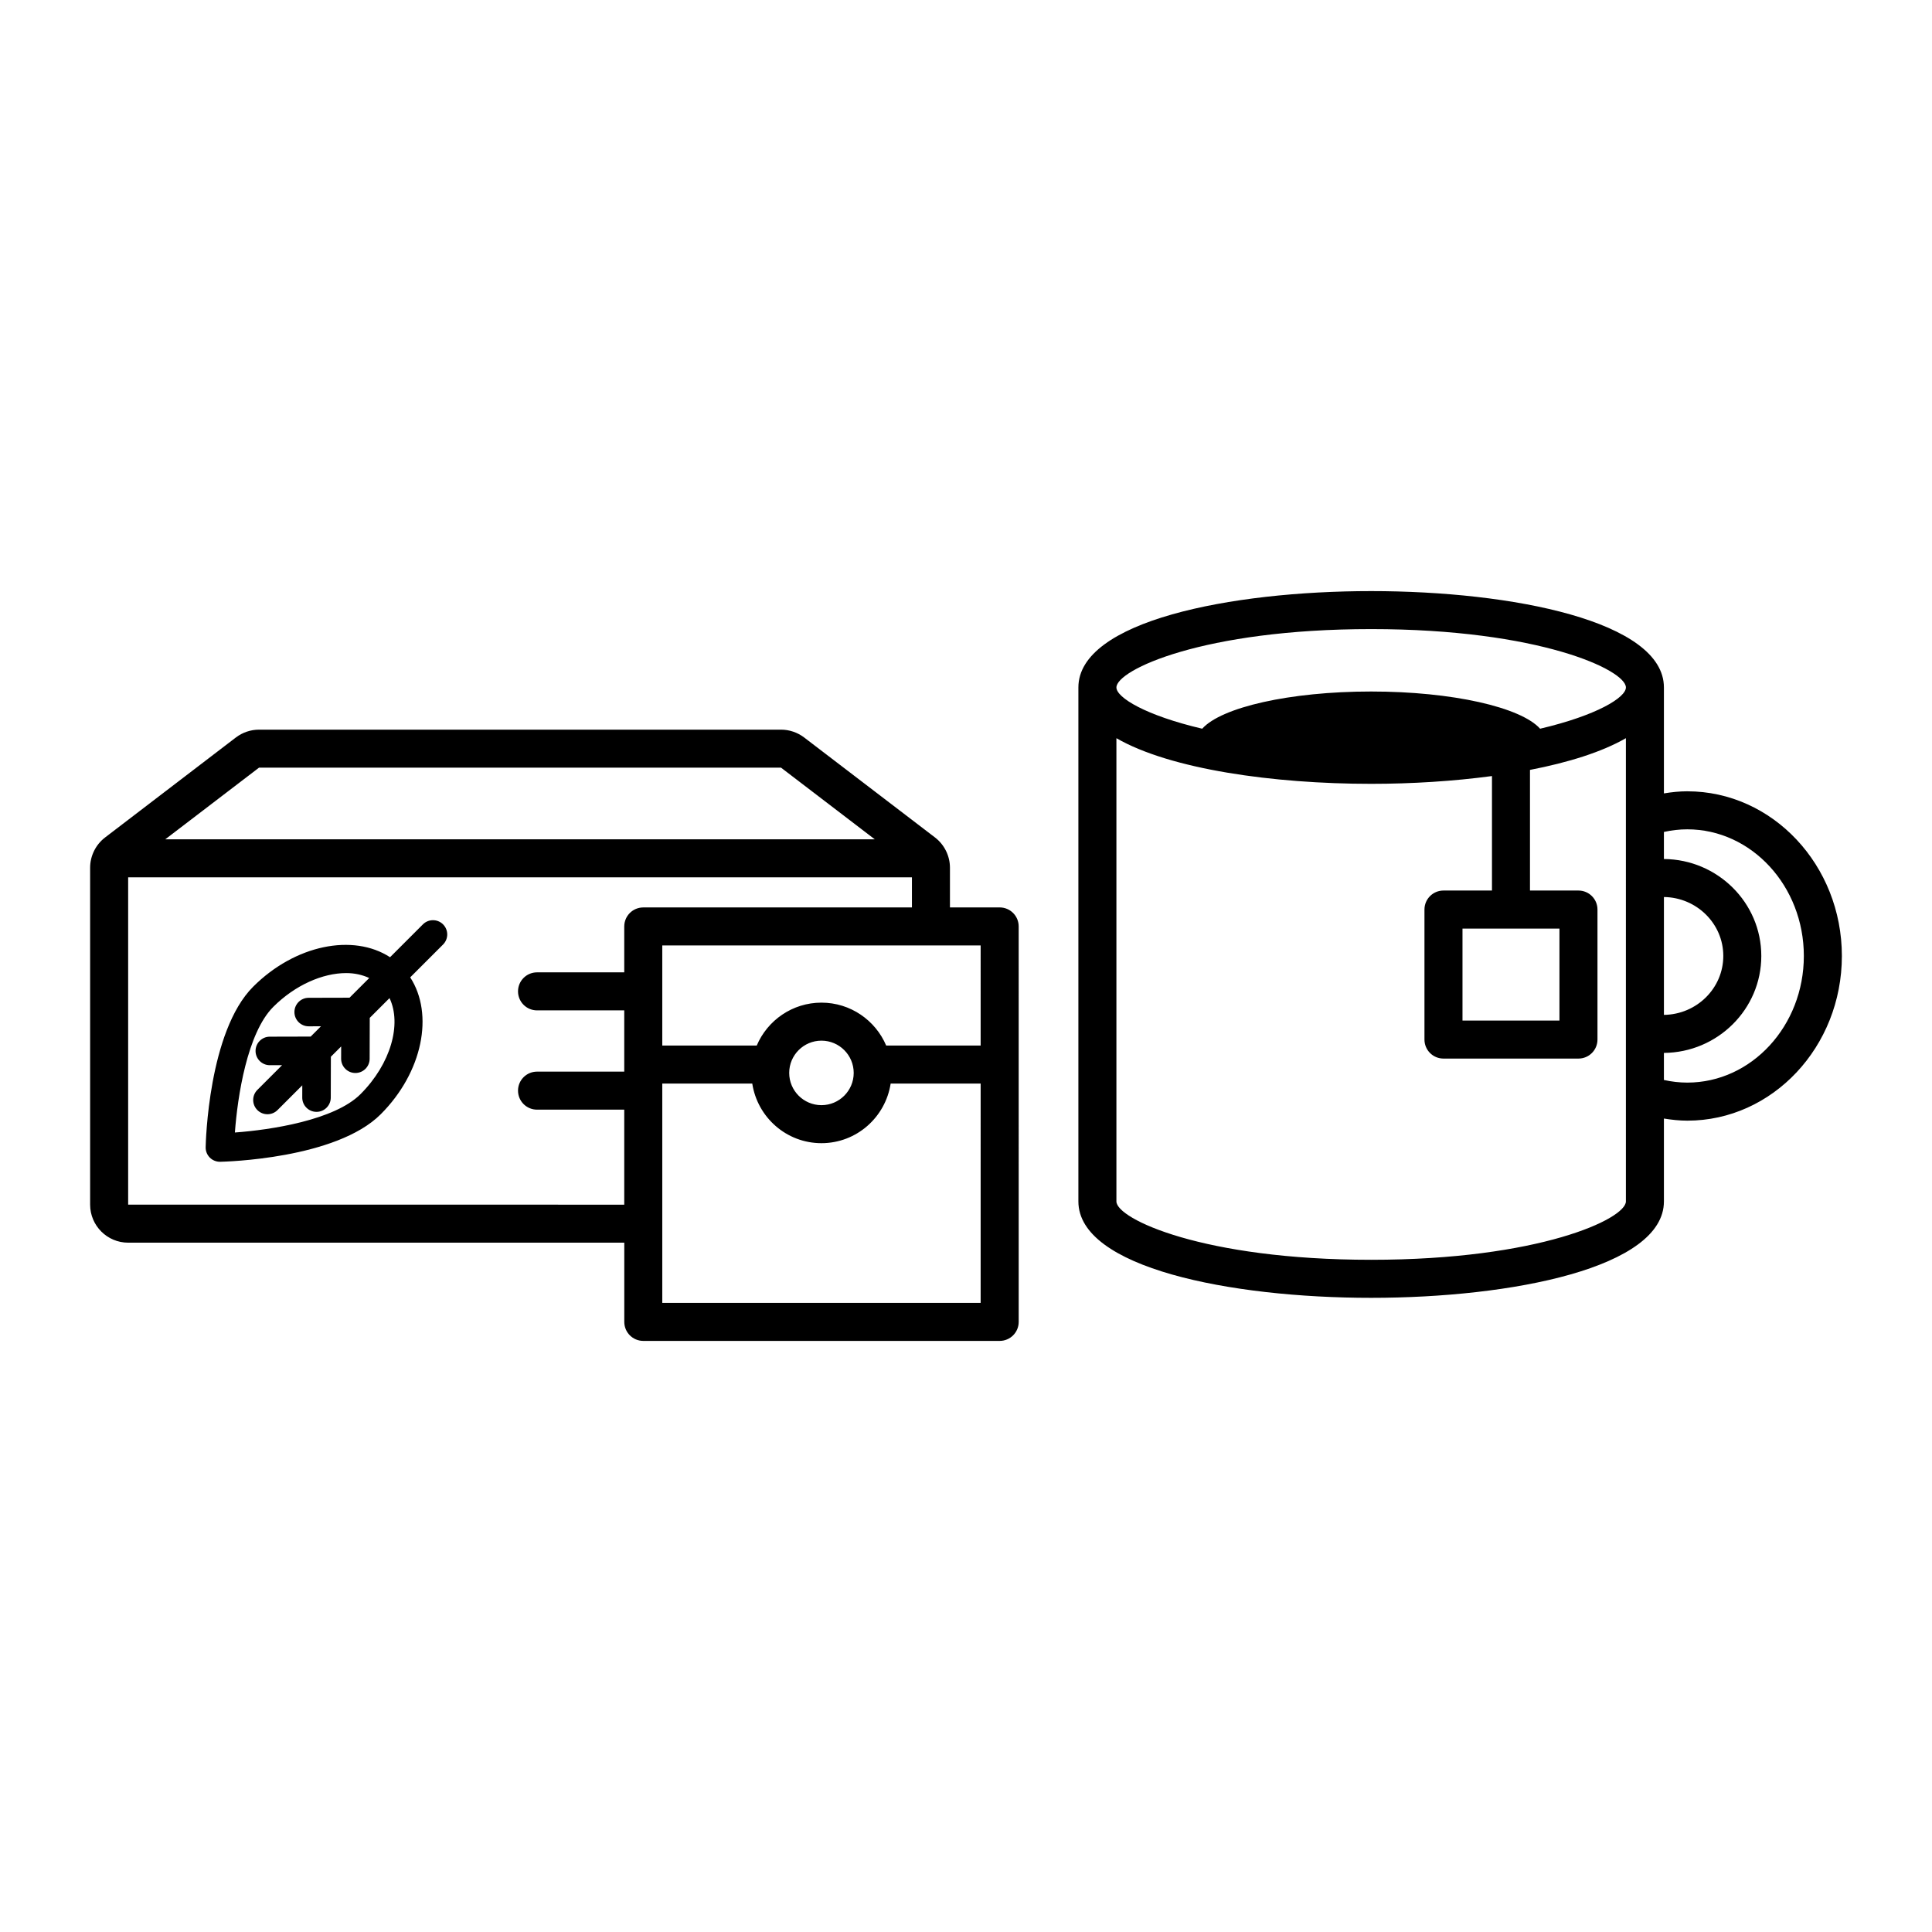 <?xml version="1.0" encoding="UTF-8"?>
<!-- Uploaded to: ICON Repo, www.svgrepo.com, Generator: ICON Repo Mixer Tools -->
<svg fill="#000000" width="800px" height="800px" version="1.1" viewBox="144 144 512 512" xmlns="http://www.w3.org/2000/svg">
 <path d="m591.15 353.7c-2.098 0-4.156 0.227-6.195 0.559v-28.074c0-17.551-40.223-25.539-77.59-25.539-37.367 0-77.582 7.988-77.582 25.539v136.21c0 17.551 40.215 25.543 77.582 25.543 37.367 0 77.59-7.996 77.59-25.543v-21.969c2.035 0.328 4.098 0.559 6.195 0.559 22.586 0 40.965-19.578 40.965-43.641 0-24.066-18.375-43.641-40.965-43.641zm-16.27 108.69c0 4.625-22.973 15.469-67.512 15.469-44.539 0-67.508-10.844-67.508-15.469v-122.76c14.277 8.23 41.562 12.094 67.508 12.094 10.789 0 21.793-0.691 32.02-2.062v30.34h-12.852c-2.785 0-5.039 2.254-5.039 5.039v34.453c0 2.785 2.254 5.039 5.039 5.039h35.773c2.785 0 5.039-2.254 5.039-5.039v-34.453c0-2.785-2.254-5.039-5.039-5.039h-12.848v-31.969c10.199-1.973 19.086-4.758 25.418-8.406zm-17.609-72.305v24.379h-25.695v-24.379zm-5.129-52.969c-5.066-5.664-23.164-9.859-44.773-9.859s-39.707 4.195-44.773 9.859c-15.035-3.531-22.734-8.266-22.734-10.934 0-4.625 22.965-15.465 67.508-15.465 44.539 0 67.512 10.84 67.512 15.465 0 2.668-7.699 7.402-22.738 10.934zm32.816 44.605c8.691 0.113 15.734 7.066 15.734 15.613 0 8.555-7.043 15.504-15.734 15.621zm6.191 49.18c-2.106 0-4.176-0.246-6.195-0.695v-7.172c14.246-0.117 25.809-11.586 25.809-25.695s-11.562-25.574-25.809-25.691v-7.172c2.019-0.449 4.09-0.695 6.195-0.695 17.031 0 30.887 15.055 30.887 33.559 0.004 18.508-13.852 33.562-30.887 33.562zm-182.23-46.422h-13.172v-10.527c0-3.121-1.477-6.109-3.957-8.012l-34.688-26.508c-0.004 0-0.004 0-0.008-0.004-1.746-1.328-3.918-2.062-6.113-2.062h-138.34c-2.195 0-4.367 0.734-6.121 2.066l-34.684 26.516c-2.477 1.895-3.953 4.887-3.953 8.004v89.293c0 5.555 4.519 10.078 10.078 10.078h131.48v20.992c0 2.785 2.254 5.039 5.039 5.039h94.445c2.785 0 5.039-2.254 5.039-5.039l-0.004-104.8c0-2.785-2.254-5.039-5.035-5.039zm-196.28-37.039h138.34 0.008l24.832 18.98-188.02 0.004zm96.793 42.078v12.164h-23.113c-2.781 0-5.039 2.254-5.039 5.039s2.254 5.039 5.039 5.039h23.113v16.23h-23.113c-2.781 0-5.039 2.254-5.039 5.039s2.254 5.039 5.039 5.039h23.113v25.18l-131.47-0.004v-86.746h207.71v7.981h-71.199c-2.781 0-5.039 2.254-5.039 5.039zm94.449 99.758h-84.371v-58.117h23.848c1.375 8.922 9.035 15.793 18.336 15.793 9.301 0 16.961-6.871 18.34-15.793h23.848zm-50.734-60.945c0-4.715 3.832-8.547 8.547-8.547s8.547 3.832 8.547 8.547c0 4.715-3.836 8.547-8.547 8.547-4.715 0-8.547-3.832-8.547-8.547zm50.734-7.246h-25.031c-2.832-6.68-9.453-11.375-17.156-11.375-7.699 0-14.32 4.695-17.152 11.375h-25.031v-26.527h84.371zm-147.81-32.117-8.703 8.703c-9.762-6.336-25.141-3.324-36.285 7.82-11.844 11.844-12.559 41.289-12.582 42.539-0.02 1.027 0.379 2.016 1.105 2.746 0.707 0.707 1.672 1.105 2.672 1.105h0.074c1.25-0.023 30.695-0.742 42.539-12.586 11.145-11.145 14.152-26.523 7.82-36.285l8.703-8.703c1.477-1.477 1.477-3.867 0-5.344-1.477-1.473-3.867-1.473-5.344 0.004zm-16.527 44.988c-6.898 6.898-23.785 9.477-33.293 10.168 0.688-9.5 3.258-26.375 10.168-33.289 5.805-5.805 13.125-8.961 19.324-8.961 2.234 0 4.289 0.465 6.106 1.309l-5.215 5.215-10.84 0.027c-2.086 0.004-3.773 1.703-3.769 3.789 0.004 2.082 1.695 3.769 3.777 3.769h0.012l3.246-0.008-2.727 2.727-10.84 0.027c-2.086 0.004-3.773 1.703-3.769 3.789 0.004 2.082 1.695 3.769 3.777 3.769h0.012l3.246-0.008-6.555 6.555c-1.477 1.477-1.477 3.867 0 5.344 0.738 0.738 1.703 1.105 2.672 1.105 0.965 0 1.934-0.367 2.672-1.105l6.559-6.559-0.008 3.246c-0.004 2.086 1.684 3.785 3.769 3.789h0.012c2.082 0 3.773-1.688 3.777-3.769l0.027-10.84 2.727-2.727-0.008 3.246c-0.004 2.086 1.684 3.785 3.769 3.789h0.012c2.082 0 3.773-1.688 3.777-3.769l0.027-10.84 5.238-5.238c3.281 6.875 0.363 17.402-7.684 25.449z"/>
</svg>